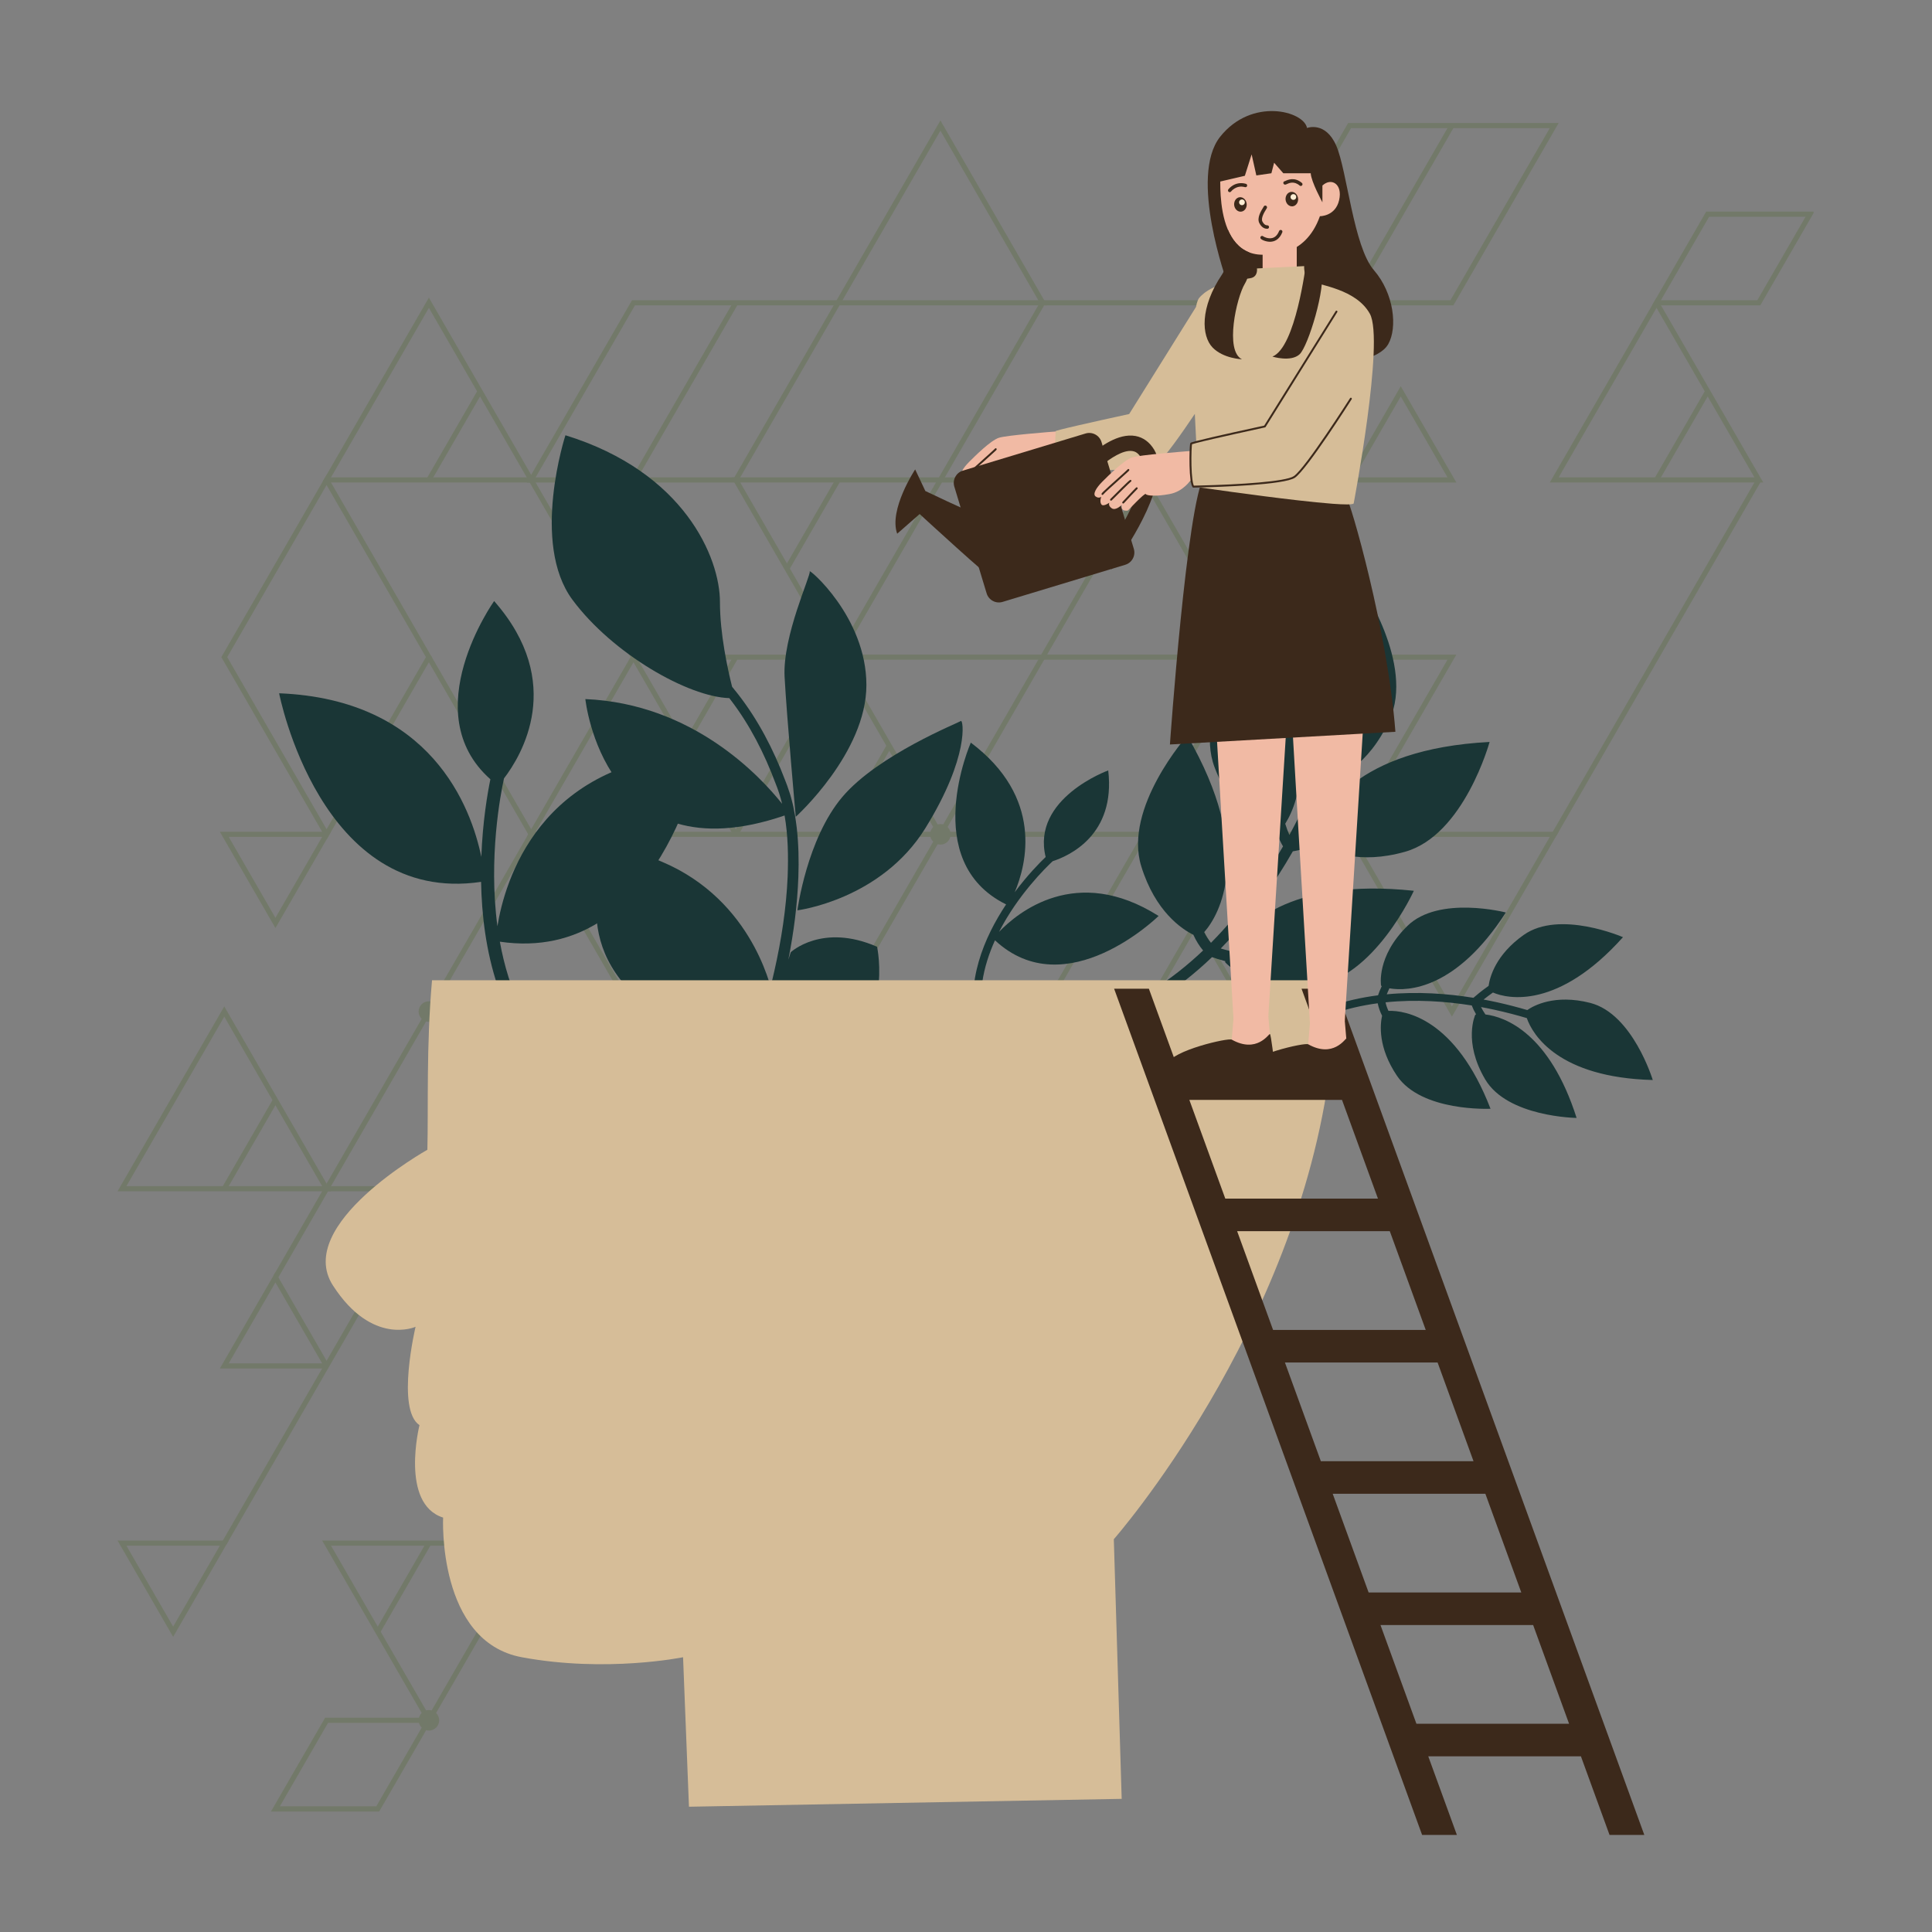 <svg xmlns="http://www.w3.org/2000/svg" xmlns:xlink="http://www.w3.org/1999/xlink" width="500" zoomAndPan="magnify" viewBox="0 0 375 375" height="500" preserveAspectRatio="xMidYMid meet" version="1.0"><rect x="0" y="0" width="375" height="375" fill="#808080" stroke="none"/><defs><filter x="0%" y="0%" width="100%" height="100%" id="ec9706687f"><feColorMatrix values="0 0 0 0 1 0 0 0 0 1 0 0 0 0 1 0 0 0 1 0" color-interpolation-filters="sRGB"/></filter><mask id="f73de312e9"><g filter="url(#ec9706687f)"><rect x="-37.5" width="450" fill="#000000" y="-37.5" height="450" fill-opacity="0.75"/></g></mask><clipPath id="667b24ae4d"><path d="M 298 18 L 330.012 18 L 330.012 37 L 298 37 Z M 298 18 " clip-rule="nonzero"/></clipPath><clipPath id="22b98fb266"><path d="M 0.801 172 L 43 172 L 43 209 L 0.801 209 Z M 0.801 172 " clip-rule="nonzero"/></clipPath><clipPath id="61e645cb39"><path d="M 30.457 310 L 62.734 310 L 62.734 328.609 L 30.457 328.609 Z M 30.457 310 " clip-rule="nonzero"/></clipPath><clipPath id="dbb8fb2498"><path d="M 139 0.379 L 182 0.379 L 182 37 L 139 37 Z M 139 0.379 " clip-rule="nonzero"/></clipPath><clipPath id="d36adffaeb"><path d="M 219 0.379 L 281 0.379 L 281 37 L 219 37 Z M 219 0.379 " clip-rule="nonzero"/></clipPath><clipPath id="b0f68b6ea2"><path d="M 0.801 276 L 23 276 L 23 295 L 0.801 295 Z M 0.801 276 " clip-rule="nonzero"/></clipPath><clipPath id="5b33b85c6c"><rect x="0" width="331" y="0" height="330"/></clipPath><clipPath id="1b26347b50"><path d="M 54.188 116 L 137 116 L 137 211 L 54.188 211 Z M 54.188 116 " clip-rule="nonzero"/></clipPath><clipPath id="94271b3e89"><path d="M 216 191 L 320 191 L 320 356.25 L 216 356.25 Z M 216 191 " clip-rule="nonzero"/></clipPath></defs><g mask="url(#f73de312e9)"><g transform="matrix(1, 0, 0, 1, 22, 23)"><g clip-path="url(#5b33b85c6c)"><path fill="#6e7761" d="M 160.535 136.949 C 161.633 136.949 162.523 137.844 162.523 138.945 C 162.523 140.047 161.633 140.938 160.531 140.938 C 159.434 140.938 158.539 140.047 158.539 138.945 C 158.539 137.844 159.434 136.949 160.535 136.949 " fill-opacity="1" fill-rule="evenodd"/><path fill="#6e7761" d="M 200.246 67.168 C 201.898 67.168 203.234 68.504 203.234 70.156 C 203.234 71.809 201.898 73.148 200.246 73.148 C 198.594 73.148 197.258 71.809 197.258 70.156 C 197.258 68.504 198.594 67.168 200.246 67.168 " fill-opacity="1" fill-rule="evenodd"/><path fill="#6e7761" d="M 220.102 171.348 C 221.203 171.348 222.098 172.238 222.098 173.34 C 222.098 174.438 221.203 175.332 220.102 175.332 C 219.004 175.332 218.109 174.438 218.109 173.34 C 218.109 172.238 219.004 171.348 220.102 171.348 " fill-opacity="1" fill-rule="evenodd"/><path fill="#6e7761" d="M 81.105 204.742 C 82.754 204.742 84.094 206.082 84.094 207.734 C 84.094 209.383 82.754 210.719 81.105 210.719 C 79.453 210.719 78.117 209.383 78.117 207.734 C 78.117 206.082 79.453 204.742 81.105 204.742 " fill-opacity="1" fill-rule="evenodd"/><path fill="#6e7761" d="M 61.246 308.918 C 62.348 308.918 63.242 309.812 63.242 310.91 C 63.242 312.012 62.348 312.906 61.246 312.906 C 60.148 312.906 59.254 312.012 59.254 310.91 C 59.254 309.812 60.148 308.918 61.246 308.918 " fill-opacity="1" fill-rule="evenodd"/><path fill="#6e7761" d="M 61.246 171.348 C 62.348 171.348 63.242 172.238 63.242 173.34 C 63.242 174.438 62.348 175.332 61.246 175.332 C 60.148 175.332 59.254 174.438 59.254 173.34 C 59.254 172.238 60.148 171.348 61.246 171.348 " fill-opacity="1" fill-rule="evenodd"/><g clip-path="url(#667b24ae4d)"><path fill="#6e7761" d="M 299.102 35.516 L 309.172 18.07 L 330.18 18.07 C 326.676 24.133 323.176 30.199 319.676 36.266 L 298.672 36.266 Z M 309.746 19.066 L 300.391 35.266 L 319.102 35.266 L 328.461 19.066 L 309.746 19.066 " fill-opacity="1" fill-rule="evenodd"/></g><path fill="#6e7761" d="M 279.246 69.91 L 299.531 34.77 C 306.441 46.73 313.344 58.695 320.25 70.652 C 306.438 70.652 292.625 70.652 278.816 70.652 Z M 299.531 36.758 L 280.531 69.664 L 318.531 69.66 L 299.531 36.758 " fill-opacity="1" fill-rule="evenodd"/><path fill="#6e7761" d="M 60.816 241.879 L 80.816 207.234 L 121.102 207.234 C 127.816 218.867 134.531 230.496 141.246 242.125 C 134.531 253.758 127.816 265.383 121.102 277.016 L 80.816 277.016 C 74.102 265.391 67.383 253.758 60.676 242.125 Z M 81.391 208.23 L 61.82 242.125 L 81.391 276.02 L 120.535 276.02 L 140.102 242.125 L 120.535 208.23 L 81.391 208.23 " fill-opacity="1" fill-rule="evenodd"/><path fill="#6e7761" d="M 80.672 207.484 L 100.965 172.348 L 121.25 207.484 L 120.387 207.98 L 100.961 174.332 L 81.535 207.98 L 80.672 207.484 " fill-opacity="1" fill-rule="evenodd"/><path fill="#6e7761" d="M 199.816 138.699 L 219.82 104.055 L 260.68 104.055 C 253.867 115.848 247.059 127.648 240.246 139.441 L 199.387 139.441 Z M 220.387 105.051 L 201.105 138.445 L 239.676 138.445 L 258.957 105.051 L 220.387 105.051 " fill-opacity="1" fill-rule="evenodd"/><path fill="#6e7761" d="M 160.105 69.91 L 180.105 35.266 L 220.965 35.266 C 214.152 47.062 207.348 58.859 200.531 70.656 L 159.672 70.656 Z M 180.672 36.266 L 161.395 69.66 L 199.961 69.66 L 219.242 36.266 L 180.672 36.266 " fill-opacity="1" fill-rule="evenodd"/><path fill="#6e7761" d="M 240.82 139.441 L 259.816 172.348 L 278.812 139.441 Z M 259.387 173.586 L 239.102 138.449 C 252.914 138.449 266.723 138.445 280.535 138.449 C 273.629 150.41 266.727 162.371 259.816 174.332 L 259.387 173.586 " fill-opacity="1" fill-rule="evenodd"/><path fill="#6e7761" d="M 60.816 173.09 L 81.105 137.953 C 88.012 149.914 94.914 161.875 101.824 173.836 C 88.008 173.836 74.199 173.836 60.387 173.836 Z M 81.102 139.938 L 62.105 172.844 L 100.102 172.84 L 81.102 139.938 " fill-opacity="1" fill-rule="evenodd"/><path fill="#6e7761" d="M 80.672 138.699 L 100.676 104.055 L 140.961 104.055 C 147.77 115.852 154.578 127.645 161.395 139.441 L 80.242 139.441 Z M 101.246 105.051 L 81.965 138.445 L 159.672 138.445 L 140.391 105.051 L 101.246 105.051 " fill-opacity="1" fill-rule="evenodd"/><path fill="#6e7761" d="M 61.676 173.586 L 41.82 207.98 L 40.961 207.484 L 60.816 173.09 L 61.676 173.586 " fill-opacity="1" fill-rule="evenodd"/><path fill="#6e7761" d="M 81.535 173.586 L 61.676 207.98 L 60.816 207.484 L 80.672 173.09 L 81.535 173.586 " fill-opacity="1" fill-rule="evenodd"/><path fill="#6e7761" d="M 141.105 104.801 L 121.25 139.191 L 120.387 138.699 L 140.246 104.301 L 141.105 104.801 " fill-opacity="1" fill-rule="evenodd"/><path fill="#6e7761" d="M 121.25 104.801 L 111.32 121.996 L 110.461 121.5 L 120.387 104.301 L 121.25 104.801 " fill-opacity="1" fill-rule="evenodd"/><path fill="#6e7761" d="M 151.035 121.996 L 141.105 139.195 L 140.246 138.695 L 150.176 121.5 L 151.035 121.996 " fill-opacity="1" fill-rule="evenodd"/><path fill="#6e7761" d="M 101.395 104.301 L 121.25 138.699 L 120.387 139.191 L 100.531 104.801 L 101.395 104.301 " fill-opacity="1" fill-rule="evenodd"/><path fill="#6e7761" d="M 121.68 70.652 L 140.676 103.559 L 159.672 70.652 Z M 140.246 104.801 L 119.961 69.66 C 133.77 69.66 147.582 69.66 161.395 69.664 C 154.484 81.621 147.582 93.582 140.676 105.543 L 140.246 104.801 " fill-opacity="1" fill-rule="evenodd"/><path fill="#6e7761" d="M 141.105 70.406 L 131.176 87.602 L 130.316 87.105 L 140.246 69.906 L 141.105 70.406 " fill-opacity="1" fill-rule="evenodd"/><path fill="#6e7761" d="M 140.246 173.09 L 160.25 138.445 L 200.531 138.445 C 207.25 150.078 213.969 161.703 220.676 173.34 C 213.969 184.973 207.25 196.602 200.531 208.23 L 160.25 208.23 C 153.531 196.602 146.812 184.973 140.102 173.34 Z M 160.816 139.441 L 141.246 173.34 L 160.816 207.234 L 199.961 207.234 L 219.531 173.34 L 199.961 139.441 L 160.816 139.441 " fill-opacity="1" fill-rule="evenodd"/><path fill="#6e7761" d="M 81.102 208.227 L 41.391 208.23 L 41.391 207.234 L 81.102 207.234 L 81.102 208.227 " fill-opacity="1" fill-rule="evenodd"/><g clip-path="url(#22b98fb266)"><path fill="#6e7761" d="M 1.246 207.484 L 21.531 172.348 C 28.438 184.309 35.344 196.27 42.25 208.227 C 28.438 208.23 14.629 208.23 0.816 208.23 Z M 21.531 174.332 L 2.535 207.234 L 40.531 207.234 L 21.531 174.332 " fill-opacity="1" fill-rule="evenodd"/></g><path fill="#6e7761" d="M 141.105 173.586 L 121.25 207.98 L 120.387 207.484 L 140.246 173.09 L 141.105 173.586 " fill-opacity="1" fill-rule="evenodd"/><path fill="#6e7761" d="M 160.961 207.98 L 141.105 242.371 L 140.246 241.879 L 160.102 207.484 L 160.961 207.98 " fill-opacity="1" fill-rule="evenodd"/><path fill="#6e7761" d="M 160.535 208.227 L 120.816 208.23 L 120.816 207.234 L 160.535 207.234 L 160.535 208.227 " fill-opacity="1" fill-rule="evenodd"/><path fill="#6e7761" d="M 141.105 207.98 L 131.176 225.176 L 130.316 224.68 L 140.246 207.484 L 141.105 207.98 " fill-opacity="1" fill-rule="evenodd"/><path fill="#6e7761" d="M 201.105 70.652 L 220.102 103.559 L 239.102 70.652 Z M 219.676 104.801 L 199.387 69.66 C 213.199 69.66 227.008 69.66 240.82 69.664 C 233.914 81.625 227.012 93.582 220.105 105.543 L 219.676 104.801 " fill-opacity="1" fill-rule="evenodd"/><path fill="#6e7761" d="M 220.102 105.047 L 140.676 105.047 L 140.676 104.055 L 220.102 104.055 L 220.102 105.047 " fill-opacity="1" fill-rule="evenodd"/><path fill="#6e7761" d="M 180.816 104.801 L 160.961 139.191 L 160.105 138.699 L 179.957 104.301 L 180.816 104.801 " fill-opacity="1" fill-rule="evenodd"/><path fill="#6e7761" d="M 240.387 104.801 L 220.535 139.191 L 219.676 138.699 L 239.527 104.301 L 240.387 104.801 " fill-opacity="1" fill-rule="evenodd"/><path fill="#6e7761" d="M 42.25 277.016 L 61.246 309.918 L 80.242 277.016 Z M 60.816 311.16 L 40.531 276.02 C 54.344 276.023 68.152 276.02 81.965 276.02 L 61.25 311.906 L 60.816 311.16 " fill-opacity="1" fill-rule="evenodd"/><path fill="#6e7761" d="M 61.676 276.766 L 51.75 293.965 L 50.891 293.469 L 60.816 276.27 L 61.676 276.766 " fill-opacity="1" fill-rule="evenodd"/><g clip-path="url(#61e645cb39)"><path fill="#6e7761" d="M 31.031 327.863 L 41.105 310.414 L 62.109 310.414 L 51.602 328.609 L 30.602 328.609 Z M 41.676 311.406 L 32.32 327.613 L 51.035 327.613 L 60.387 311.406 L 41.676 311.406 " fill-opacity="1" fill-rule="evenodd"/></g><path fill="#6e7761" d="M 160.105 241.879 L 170.176 224.434 L 191.18 224.434 L 180.672 242.625 L 159.672 242.625 Z M 170.742 225.426 L 161.395 241.625 L 180.105 241.625 L 189.457 225.426 L 170.742 225.426 " fill-opacity="1" fill-rule="evenodd"/><path fill="#6e7761" d="M 41.391 242.625 L 20.672 242.625 L 31.461 223.938 L 41.82 241.875 L 41.391 242.125 Z M 22.395 241.625 L 40.527 241.625 L 31.461 225.922 L 22.395 241.625 " fill-opacity="1" fill-rule="evenodd"/><path fill="#6e7761" d="M 21.102 104.301 L 41.391 69.164 L 61.82 104.551 L 41.391 139.938 C 34.582 128.141 27.766 116.348 20.961 104.551 Z M 41.391 71.148 L 22.105 104.551 L 41.391 137.953 L 60.672 104.551 L 41.391 71.148 " fill-opacity="1" fill-rule="evenodd"/><path fill="#6e7761" d="M 80.242 69.664 L 61.25 36.758 L 42.25 69.66 Z M 61.676 35.516 L 81.961 70.652 C 68.152 70.652 54.34 70.652 40.531 70.652 C 47.434 58.691 54.336 46.73 61.246 34.77 L 61.676 35.516 " fill-opacity="1" fill-rule="evenodd"/><path fill="#6e7761" d="M 60.816 69.906 L 70.746 52.711 L 71.605 53.207 L 61.676 70.406 L 60.816 69.906 " fill-opacity="1" fill-rule="evenodd"/><g clip-path="url(#dbb8fb2498)"><path fill="#6e7761" d="M 140.246 35.516 L 160.535 0.379 L 181.25 36.262 C 167.441 36.262 153.629 36.258 139.816 36.262 Z M 160.535 2.363 L 141.535 35.27 L 179.527 35.27 L 160.535 2.363 " fill-opacity="1" fill-rule="evenodd"/></g><g clip-path="url(#d36adffaeb)"><path fill="#6e7761" d="M 219.676 35.516 L 239.676 0.871 L 280.535 0.871 C 273.727 12.668 266.918 24.465 260.105 36.266 L 219.242 36.266 Z M 240.246 1.867 L 220.965 35.266 L 259.531 35.266 L 278.812 1.867 L 240.246 1.867 " fill-opacity="1" fill-rule="evenodd"/></g><path fill="#6e7761" d="M 22.395 139.441 L 31.461 155.148 L 40.527 139.441 Z M 31.031 156.387 L 20.672 138.445 L 42.25 138.445 L 31.461 157.133 L 31.031 156.387 " fill-opacity="1" fill-rule="evenodd"/><path fill="#6e7761" d="M 21.102 207.484 L 31.031 190.285 L 31.891 190.785 L 21.961 207.98 L 21.102 207.484 " fill-opacity="1" fill-rule="evenodd"/><path fill="#6e7761" d="M 80.672 69.91 L 100.676 35.266 L 141.535 35.266 C 134.727 47.062 127.91 58.859 121.102 70.656 L 80.242 70.656 Z M 101.25 36.262 L 81.965 69.66 L 120.535 69.66 L 139.816 36.262 L 101.25 36.262 " fill-opacity="1" fill-rule="evenodd"/><path fill="#6e7761" d="M 100.531 69.906 L 120.387 35.516 L 121.25 36.012 L 101.395 70.402 L 100.531 69.906 " fill-opacity="1" fill-rule="evenodd"/><path fill="#6e7761" d="M 80.672 139.191 L 60.816 104.801 L 61.676 104.301 L 81.531 138.695 L 80.672 139.191 " fill-opacity="1" fill-rule="evenodd"/><path fill="#6e7761" d="M 179.957 104.301 L 199.816 69.906 L 200.676 70.406 L 180.816 104.801 L 179.957 104.301 " fill-opacity="1" fill-rule="evenodd"/><path fill="#6e7761" d="M 100.531 104.801 L 80.672 70.406 L 81.535 69.906 L 101.395 104.301 L 100.531 104.801 " fill-opacity="1" fill-rule="evenodd"/><path fill="#6e7761" d="M 160.102 207.484 L 199.816 138.695 L 200.676 139.195 L 160.961 207.98 L 160.102 207.484 " fill-opacity="1" fill-rule="evenodd"/><path fill="#6e7761" d="M 80.672 276.27 L 120.387 207.484 L 121.246 207.98 L 81.531 276.766 L 80.672 276.27 " fill-opacity="1" fill-rule="evenodd"/><path fill="#6e7761" d="M 209.746 87.105 L 219.676 69.906 L 220.535 70.406 L 210.605 87.602 L 209.746 87.105 " fill-opacity="1" fill-rule="evenodd"/><path fill="#6e7761" d="M 239.527 35.516 L 259.387 1.121 L 260.246 1.617 L 240.391 36.012 L 239.527 35.516 " fill-opacity="1" fill-rule="evenodd"/><path fill="#6e7761" d="M 239.527 69.91 L 249.887 51.969 L 260.68 70.656 L 239.098 70.656 Z M 249.887 53.953 L 240.82 69.66 L 258.957 69.66 L 249.887 53.953 " fill-opacity="1" fill-rule="evenodd"/><path fill="#6e7761" d="M 299.102 69.906 L 309.031 52.711 L 309.891 53.207 L 299.961 70.406 L 299.102 69.906 " fill-opacity="1" fill-rule="evenodd"/><path fill="#6e7761" d="M 319.82 70.402 L 280.105 139.191 L 279.246 138.699 L 318.957 69.91 L 319.82 70.402 " fill-opacity="1" fill-rule="evenodd"/><path fill="#6e7761" d="M 41.82 207.98 L 31.891 225.18 L 31.031 224.684 L 40.961 207.484 L 41.82 207.98 " fill-opacity="1" fill-rule="evenodd"/><path fill="#6e7761" d="M 210.605 156.391 L 180.816 207.98 L 179.957 207.484 L 209.746 155.891 L 210.605 156.391 " fill-opacity="1" fill-rule="evenodd"/><g clip-path="url(#b0f68b6ea2)"><path fill="#6e7761" d="M 2.539 277.02 L 11.605 292.727 L 20.672 277.02 Z M 11.176 293.965 L 0.816 276.02 L 22.395 276.02 L 11.605 294.711 L 11.176 293.965 " fill-opacity="1" fill-rule="evenodd"/></g><path fill="#6e7761" d="M 61.68 207.98 L 21.961 276.77 L 21.102 276.27 L 60.816 207.484 L 61.68 207.98 " fill-opacity="1" fill-rule="evenodd"/></g></g></g><path fill="#1a3636" d="M 289.777 192.648 C 289.066 193.148 288.453 193.621 287.965 194.012 C 288.91 194.188 289.82 194.375 290.688 194.566 C 292.734 195.02 294.668 195.531 296.445 196.051 C 297.605 195.242 301.742 192.895 308.664 194.664 C 316.918 196.781 320.801 209.629 320.801 209.629 C 302.516 209.148 297.477 200.875 296.355 197.613 C 294.461 197.051 292.355 196.492 290.102 196 C 289.262 195.816 288.379 195.637 287.465 195.469 C 287.684 195.902 287.961 196.383 288.316 196.906 C 292.168 197.355 300.781 200.551 306.016 216.988 C 306.016 216.988 292.594 216.836 288.266 209.492 C 283.938 202.152 286.348 196.977 286.348 196.977 C 286.336 196.953 286.395 196.926 286.516 196.902 C 286.164 196.301 285.879 195.719 285.668 195.16 C 280.715 194.371 274.898 193.934 268.934 194.551 C 269.047 195.102 269.242 195.656 269.5 196.215 C 272.676 196.066 282.527 197.637 289.309 215.207 C 289.309 215.207 275.902 215.859 271.141 208.793 C 267.434 203.289 267.883 198.852 268.262 197.156 C 267.855 196.348 267.57 195.539 267.414 194.734 C 264.426 195.133 261.414 195.805 258.473 196.848 C 258.074 196.988 257.637 196.777 257.496 196.383 C 257.441 196.223 257.441 196.055 257.488 195.902 C 257.559 195.68 257.727 195.492 257.961 195.41 C 261.098 194.301 264.301 193.594 267.477 193.188 C 267.609 192.789 267.844 192.16 268.195 191.402 C 268.098 191.352 268.051 191.309 268.066 191.293 C 268.066 191.293 267.094 185.668 273.188 179.711 C 279.285 173.754 292.281 177.113 292.281 177.113 C 282.711 191.961 273.348 192.477 269.684 191.832 C 269.477 192.266 269.305 192.664 269.172 192.996 C 275.176 192.422 281.004 192.867 285.992 193.672 C 286.469 193.25 287.523 192.359 288.938 191.359 C 289.172 189.66 290.305 185.32 295.758 181.465 C 302.715 176.543 315.02 181.906 315.02 181.906 C 302.469 195.914 292.707 193.914 289.777 192.648 Z M 289.777 192.648 " fill-opacity="1" fill-rule="nonzero"/><path fill="#1a3636" d="M 255.363 162.023 C 254.195 162.355 253.145 162.613 252.293 162.797 C 252.93 161.617 253.523 160.465 254.074 159.359 C 255.375 156.738 256.512 154.191 257.5 151.805 C 259.395 151.25 265.57 148.812 269.703 139.746 C 274.633 128.93 264.078 113.465 264.078 113.465 C 248.59 133.746 253.164 146.461 255.727 150.535 C 254.68 153.086 253.445 155.859 252.008 158.738 C 251.473 159.812 250.891 160.926 250.273 162.066 C 249.992 161.449 249.719 160.727 249.461 159.887 C 252.344 155.305 256.414 143.156 243.145 123.082 C 243.145 123.082 231.559 137.793 235.746 148.922 C 239.93 160.047 247.66 161.961 247.66 161.961 C 247.672 161.996 247.758 161.953 247.891 161.844 C 248.234 162.75 248.613 163.57 249.035 164.285 C 245.559 170.359 240.941 177.059 235.047 183 C 234.551 182.391 234.117 181.691 233.734 180.926 C 236.68 177.609 243.598 165.531 230.449 142.785 C 230.449 142.785 218.004 156.777 221.516 168.137 C 224.246 176.977 229.457 180.371 231.633 181.445 C 232.156 182.598 232.785 183.613 233.52 184.488 C 230.469 187.387 227.105 190.066 223.398 192.352 C 222.898 192.66 222.742 193.316 223.051 193.816 C 223.176 194.02 223.355 194.164 223.562 194.246 C 223.863 194.363 224.215 194.344 224.512 194.16 C 228.461 191.727 232.031 188.867 235.254 185.777 C 235.805 185.977 236.691 186.27 237.824 186.559 C 237.793 186.711 237.797 186.793 237.828 186.793 C 237.828 186.793 243.086 192.773 254.891 191.367 C 266.695 189.961 274.426 172.902 274.426 172.902 C 249.922 170.301 241.164 180.02 238.66 184.566 C 238.004 184.406 237.422 184.246 236.949 184.098 C 242.824 178.086 247.441 171.363 250.938 165.242 C 251.812 165.09 253.703 164.727 256.027 164.066 C 258.078 165.297 263.781 167.863 272.742 165.32 C 284.18 162.074 289.129 144.012 289.129 144.012 C 262.93 145.383 256.555 157.734 255.363 162.023 Z M 255.363 162.023 " fill-opacity="1" fill-rule="nonzero"/><g clip-path="url(#1b26347b50)"><path fill="#1a3636" d="M 93.426 166.32 C 93.676 159.426 94.645 153.867 95.184 151.254 C 80.527 138.27 95.91 116.664 95.91 116.664 C 109.859 132.512 101.18 146.715 97.824 151.086 C 97.168 154.09 94.773 166.461 96.551 179.789 C 97.895 171.406 104.496 147.434 136.141 146.168 C 136.141 146.168 128.215 187.34 97.02 182.781 C 98.672 191.906 102.457 201.18 110.227 207.961 C 110.758 208.426 110.812 209.23 110.348 209.762 C 110.094 210.055 109.742 210.199 109.383 210.199 C 109.086 210.199 108.789 210.098 108.547 209.887 C 96.711 199.555 93.602 183.922 93.379 171.168 C 62.117 175.809 54.18 134.566 54.18 134.566 C 83.723 135.746 91.438 156.719 93.426 166.32 Z M 93.426 166.32 " fill-opacity="1" fill-rule="nonzero"/></g><path fill="#1a3636" d="M 154.777 176.695 C 154.777 176.695 156.59 162.836 163.508 154.672 C 170.43 146.508 186.059 140.285 186.508 139.945 C 186.957 139.605 188.242 146.785 179.625 160.727 C 171.008 174.668 154.777 176.695 154.777 176.695 Z M 154.777 176.695 " fill-opacity="1" fill-rule="nonzero"/><path fill="#1a3636" d="M 118.676 164.5 C 141.762 168.195 148.145 186.547 149.57 191.492 C 149.828 190.5 150.062 189.512 150.289 188.52 C 151.66 182.473 152.617 176.316 152.883 170.137 C 153.031 166.172 152.961 162.152 152.289 158.285 C 152.285 158.285 152.285 158.285 152.285 158.285 C 117.199 170.328 113.617 135.691 113.617 135.691 C 134.508 136.574 147.645 150.77 151.809 156.02 C 151.809 156.016 151.809 156.012 151.805 156.008 C 151.477 154.66 151.059 153.34 150.535 152.055 C 148.367 146.254 145.555 140.715 141.797 135.82 C 141.715 135.719 141.637 135.613 141.559 135.512 C 141.555 135.508 141.551 135.504 141.551 135.504 C 133.598 135.27 118.922 126.926 111.125 116.43 C 102.945 105.418 109.75 84.484 109.75 84.484 C 132.832 91.602 139.754 108.281 139.742 116.875 C 139.738 123.016 141.238 129.879 142.098 133.297 C 142.488 133.766 142.863 134.234 143.238 134.715 C 147.16 139.734 150.113 145.457 152.359 151.355 C 152.652 152.09 152.934 152.828 153.176 153.617 C 153.457 154.383 153.637 155.168 153.84 155.949 C 154.039 156.73 154.152 157.527 154.316 158.312 C 154.438 159.105 154.555 159.895 154.652 160.691 C 155.008 163.871 155.074 167.055 154.961 170.219 C 154.766 175.633 154.062 180.984 153.016 186.277 L 153.488 184.824 C 153.488 184.824 159.578 179.105 170.238 183.766 C 170.238 183.766 173.836 200.078 160.086 206.539 C 149.25 211.645 146.316 210.777 145.562 210.184 C 145.355 210.023 145.309 209.883 145.309 209.883 C 145.309 209.883 144.75 209.613 143.621 208.938 C 140.758 207.219 134.238 202.895 123.855 193.754 C 109.375 181.012 118.676 164.5 118.676 164.5 Z M 118.676 164.5 " fill-opacity="1" fill-rule="nonzero"/><path fill="#1a3636" d="M 154.457 158.539 C 154.457 158.539 152.715 139.254 152.289 131.379 C 151.863 123.508 157.453 111.586 157.164 110.91 C 156.875 110.234 168.137 119.711 168.168 132.918 C 168.203 146.125 154.457 158.539 154.457 158.539 Z M 154.457 158.539 " fill-opacity="1" fill-rule="nonzero"/><path fill="#1a3636" d="M 196.961 173.172 C 199.434 169.855 201.805 167.445 202.961 166.344 C 200.16 154.949 215.105 149.539 215.105 149.539 C 216.582 162.102 207.465 166.148 204.32 167.16 C 202.973 168.418 197.578 173.699 193.914 180.875 C 197.434 177.199 208.855 167.633 224.883 177.789 C 224.883 177.789 206.949 195.387 193.125 182.512 C 190.832 187.57 189.535 193.434 191.055 199.422 C 191.16 199.832 190.91 200.25 190.504 200.352 C 190.277 200.41 190.055 200.359 189.879 200.238 C 189.73 200.137 189.621 199.984 189.57 199.797 C 187.258 190.676 191.051 181.906 195.285 175.543 C 178.297 167.18 188.434 144.145 188.434 144.145 C 202.594 154.793 199.254 167.758 196.961 173.172 Z M 196.961 173.172 " fill-opacity="1" fill-rule="nonzero"/><path fill="#d6bd98" d="M 258.184 207.172 C 251.695 258.371 216.191 298.762 216.191 298.762 L 217.719 349.156 L 133.727 350.684 L 132.582 321.668 C 132.582 321.668 117.691 324.723 101.277 321.668 C 84.859 318.613 86.008 294.562 86.008 294.562 C 77.605 291.891 81.422 276.621 81.422 276.621 C 76.844 273.566 80.66 257.531 80.66 257.531 C 80.66 257.531 72.262 261.348 64.625 249.512 C 56.992 237.68 82.953 223.172 82.953 223.172 C 83.16 214.91 82.723 203.109 83.855 190.273 L 257.684 190.273 C 258.742 200.301 258.184 207.172 258.184 207.172 Z M 258.184 207.172 " fill-opacity="1" fill-rule="nonzero"/><g clip-path="url(#94271b3e89)"><path fill="#3c291b" d="M 252.629 191.91 L 258.184 207.172 L 228.555 207.172 L 222.996 191.91 L 216.25 191.91 L 276.031 356.16 L 282.781 356.16 L 277.223 340.898 L 306.855 340.898 L 312.41 356.16 L 319.16 356.16 L 259.379 191.91 Z M 260.484 213.492 L 267.461 232.652 L 237.828 232.652 L 230.852 213.492 Z M 256.375 283.617 L 249.402 264.457 L 279.035 264.457 L 286.008 283.617 Z M 288.309 289.938 L 295.281 309.098 L 265.648 309.098 L 258.676 289.938 Z M 247.102 258.137 L 240.129 238.973 L 269.758 238.973 L 276.734 258.137 Z M 274.926 334.578 L 267.949 315.418 L 297.582 315.418 L 304.555 334.578 Z M 274.926 334.578 " fill-opacity="1" fill-rule="nonzero"/></g><path fill="#f1baa4" d="M 239.086 201.793 C 239.086 201.793 239.73 192.938 240.066 193.156 C 240.402 193.375 245.586 193.363 245.75 193.5 C 245.914 193.641 246.48 200.699 246.48 200.699 C 246.48 200.699 244.168 205.855 244 205.715 C 243.836 205.574 239.363 204.102 239.363 204.102 Z M 239.086 201.793 " fill-opacity="1" fill-rule="nonzero"/><path fill="#f1baa4" d="M 250.316 131.039 L 246.184 197.227 C 246.184 197.227 243.219 199.609 239.418 197.75 C 239.418 197.75 234.727 119.613 234.918 120.422 C 235.109 121.23 248.438 117.77 248.621 119.18 C 248.805 120.594 251.082 124.273 250.316 131.039 Z M 250.316 131.039 " fill-opacity="1" fill-rule="nonzero"/><path fill="#3c291b" d="M 239.086 201.793 C 238.387 201.402 227.559 203.887 226.566 206.48 C 225.574 209.074 227.074 210.867 227.074 210.867 C 227.074 210.867 243.422 208.551 247.324 206.211 C 247.324 206.211 246.707 200.727 246.48 200.699 C 246.25 200.676 243.957 204.512 239.086 201.793 Z M 239.086 201.793 " fill-opacity="1" fill-rule="nonzero"/><path fill="#f1baa4" d="M 186.781 92.555 C 187.406 93.023 187.879 92.605 187.879 92.605 C 187.879 92.605 187.512 93.496 187.879 94.07 C 188.246 94.645 189.445 93.758 189.445 93.758 C 189.445 93.758 189.137 94.332 189.918 94.855 C 190.703 95.379 191.855 94.176 191.855 94.176 C 191.594 95.641 193.059 95.273 193.059 95.273 C 193.059 95.273 196.352 91.77 196.508 92.082 C 196.668 92.395 198.391 92.605 201.164 92.082 C 203.832 91.578 205.145 89.43 205.379 89.27 C 205.172 87.703 205.156 85.27 205.211 83.727 C 203.832 83.832 195.379 84.488 193.895 84.969 C 192.273 85.492 189.238 88.527 188.09 89.676 C 186.938 90.828 186.152 92.082 186.781 92.555 Z M 186.781 92.555 " fill-opacity="1" fill-rule="nonzero"/><path fill="#3c291b" d="M 188.242 92.043 C 188.16 92.043 188.082 91.984 188.062 91.898 C 188.02 91.734 188.012 91.703 191.32 88.73 C 192.16 87.977 193.031 87.195 193.113 87.094 C 193.16 87.004 193.262 86.977 193.355 87.023 C 193.449 87.07 193.477 87.195 193.434 87.285 C 193.395 87.363 193.242 87.508 191.57 89.012 C 190.387 90.074 188.605 91.672 188.418 91.922 C 188.398 91.977 188.352 92.02 188.289 92.035 C 188.273 92.039 188.258 92.043 188.242 92.043 Z M 188.242 92.043 " fill-opacity="1" fill-rule="nonzero"/><path fill="#3c291b" d="M 188.297 99.262 C 188.059 99.336 179.609 95.305 179.609 95.305 L 177.633 91.113 C 177.633 91.113 172.461 98.945 174.145 103.594 L 178.504 99.773 C 178.504 99.773 192.652 112.801 192.934 112.457 C 193.219 112.109 188.297 99.262 188.297 99.262 Z M 188.297 99.262 " fill-opacity="1" fill-rule="nonzero"/><path fill="#f1baa4" d="M 253.926 202.699 C 253.926 202.699 254.57 193.844 254.906 194.062 C 255.242 194.281 260.426 194.27 260.59 194.406 C 260.754 194.547 261.316 201.605 261.316 201.605 C 261.316 201.605 259.004 206.762 258.84 206.621 C 258.676 206.48 254.203 205.008 254.203 205.008 Z M 253.926 202.699 " fill-opacity="1" fill-rule="nonzero"/><path fill="#f1baa4" d="M 265.152 131.945 L 261.023 198.133 C 261.023 198.133 258.059 200.516 254.258 198.656 C 254.258 198.656 249.566 120.52 249.758 121.328 C 249.949 122.137 263.273 118.676 263.457 120.086 C 263.641 121.5 265.922 125.18 265.152 131.945 Z M 265.152 131.945 " fill-opacity="1" fill-rule="nonzero"/><path fill="#3c291b" d="M 253.926 202.699 C 253.223 202.309 242.395 204.793 241.406 207.387 C 240.414 209.98 241.91 211.773 241.91 211.773 C 241.91 211.773 258.262 209.457 262.16 207.117 C 262.16 207.117 261.547 201.633 261.316 201.605 C 261.09 201.582 258.797 205.418 253.926 202.699 Z M 253.926 202.699 " fill-opacity="1" fill-rule="nonzero"/><path fill="#3c291b" d="M 233.785 92.309 C 234.332 91.461 260.477 95.512 261.277 96.371 C 262.078 97.23 269.336 122.305 270.848 142.039 L 227.082 144.504 C 227.082 144.504 230.363 97.613 233.785 92.309 Z M 233.785 92.309 " fill-opacity="1" fill-rule="nonzero"/><path fill="#3c291b" d="M 238.191 54.805 C 238.191 54.805 230.699 34.262 236.832 26.543 C 242.965 18.824 253.098 21.562 253.691 24.84 C 253.691 24.84 257.266 23.449 259.371 28.289 C 261.473 33.125 262.707 47.855 266.664 52.426 C 270.625 57 271.254 63.625 269.465 66.781 C 267.68 69.934 261.16 70.355 261.16 70.355 Z M 238.191 54.805 " fill-opacity="1" fill-rule="nonzero"/><path fill="#f1baa4" d="M 245.074 46.129 L 251.699 46.129 L 251.699 58.723 L 245.074 58.723 Z M 245.074 46.129 " fill-opacity="1" fill-rule="nonzero"/><path fill="#f1baa4" d="M 236.832 34.48 C 236.93 34.719 236.516 40.25 238.305 44.52 C 239.129 46.488 240.422 48.188 242.449 48.977 C 243.48 49.379 244.699 49.543 246.148 49.387 C 246.148 49.387 253.277 50.176 256.195 41.965 C 256.195 41.965 259.191 42.016 259.922 38.855 C 260.648 35.695 258.383 34.398 256.68 36.02 C 256.68 36.02 255.59 26.379 246.941 26.543 C 238.293 26.703 236.832 34.48 236.832 34.48 Z M 236.832 34.48 " fill-opacity="1" fill-rule="nonzero"/><path fill="#3c291b" d="M 252.48 36.098 C 252.402 36.098 252.324 36.07 252.262 36.016 C 251.172 35.078 250.184 35.539 249.766 35.734 C 249.59 35.816 249.391 35.91 249.207 35.754 C 249.066 35.633 249.051 35.418 249.172 35.277 C 249.23 35.207 249.316 35.168 249.398 35.164 C 249.422 35.152 249.449 35.141 249.48 35.125 C 249.926 34.918 251.281 34.285 252.699 35.508 C 252.84 35.629 252.855 35.84 252.734 35.98 C 252.668 36.059 252.574 36.098 252.48 36.098 Z M 249.645 35.242 Z M 249.645 35.242 Z M 249.645 35.242 Z M 249.645 35.242 Z M 249.645 35.242 Z M 249.645 35.242 Z M 249.641 35.238 C 249.641 35.238 249.645 35.238 249.645 35.242 C 249.645 35.238 249.641 35.238 249.641 35.238 Z M 249.641 35.238 Z M 249.641 35.238 Z M 249.641 35.238 Z M 249.641 35.238 Z M 249.641 35.238 Z M 249.641 35.238 Z M 249.641 35.238 " fill-opacity="1" fill-rule="nonzero"/><path fill="#3c291b" d="M 238.688 37.301 C 238.617 37.301 238.547 37.277 238.488 37.234 C 238.336 37.125 238.305 36.914 238.414 36.766 C 238.465 36.695 239.676 35.086 241.828 35.676 C 242.008 35.727 242.113 35.91 242.062 36.09 C 242.016 36.27 241.832 36.375 241.648 36.324 C 239.941 35.855 238.969 37.148 238.957 37.16 C 238.891 37.25 238.789 37.301 238.688 37.301 Z M 238.688 37.301 " fill-opacity="1" fill-rule="nonzero"/><path fill="#3c291b" d="M 245.934 44.406 C 245.66 44.406 244.934 44.305 244.426 43.285 C 243.926 42.285 244.797 40.895 245.168 40.301 C 245.215 40.23 245.25 40.172 245.27 40.137 C 245.309 40.012 245.418 39.918 245.559 39.902 C 245.742 39.887 245.906 40.016 245.926 40.203 C 245.941 40.34 245.891 40.418 245.738 40.656 C 245.453 41.113 244.699 42.32 245.027 42.984 C 245.422 43.777 245.926 43.734 245.945 43.734 C 246.129 43.715 246.297 43.844 246.316 44.027 C 246.34 44.207 246.219 44.371 246.039 44.398 C 246.031 44.402 245.992 44.406 245.934 44.406 Z M 245.258 40.27 C 245.258 40.27 245.258 40.27 245.258 40.273 C 245.258 40.27 245.258 40.27 245.258 40.27 Z M 245.258 40.27 Z M 245.258 40.27 " fill-opacity="1" fill-rule="nonzero"/><path fill="#3c291b" d="M 246.504 46.926 C 245.676 46.926 244.777 46.52 244.664 46.266 C 244.586 46.094 244.66 45.895 244.832 45.82 C 244.965 45.758 245.113 45.793 245.211 45.891 C 245.352 45.988 246.176 46.41 246.977 46.191 C 247.543 46.035 247.977 45.582 248.27 44.84 C 248.34 44.668 248.535 44.582 248.707 44.652 C 248.879 44.719 248.965 44.914 248.895 45.086 C 248.309 46.574 247.301 46.906 246.562 46.926 C 246.543 46.926 246.523 46.926 246.504 46.926 Z M 245.273 45.988 C 245.273 45.988 245.277 45.988 245.277 45.988 C 245.277 45.988 245.273 45.988 245.273 45.988 Z M 245.273 45.988 Z M 245.273 45.988 " fill-opacity="1" fill-rule="nonzero"/><path fill="#3c291b" d="M 251.957 38.52 C 251.977 38.707 251.965 38.887 251.918 39.066 C 251.875 39.242 251.805 39.406 251.703 39.547 C 251.602 39.691 251.484 39.805 251.34 39.891 C 251.199 39.977 251.051 40.031 250.891 40.047 C 250.727 40.062 250.57 40.043 250.414 39.988 C 250.258 39.934 250.117 39.844 249.988 39.727 C 249.863 39.605 249.758 39.465 249.68 39.297 C 249.602 39.133 249.551 38.957 249.531 38.773 C 249.512 38.586 249.523 38.406 249.57 38.227 C 249.613 38.047 249.684 37.887 249.785 37.746 C 249.883 37.602 250.004 37.488 250.145 37.402 C 250.289 37.312 250.438 37.262 250.598 37.246 C 250.758 37.23 250.918 37.25 251.074 37.305 C 251.23 37.359 251.371 37.449 251.5 37.566 C 251.625 37.688 251.73 37.828 251.809 37.996 C 251.887 38.16 251.938 38.336 251.957 38.52 Z M 251.957 38.52 " fill-opacity="1" fill-rule="nonzero"/><path fill="#feeed4" d="M 251.602 38.234 C 251.602 38.391 251.547 38.523 251.441 38.633 C 251.332 38.742 251.199 38.797 251.043 38.797 C 250.891 38.797 250.758 38.742 250.648 38.633 C 250.539 38.523 250.484 38.391 250.484 38.234 C 250.484 38.082 250.539 37.949 250.648 37.84 C 250.758 37.73 250.891 37.676 251.043 37.676 C 251.199 37.676 251.332 37.73 251.441 37.84 C 251.547 37.949 251.602 38.082 251.602 38.234 Z M 251.602 38.234 " fill-opacity="1" fill-rule="nonzero"/><path fill="#3c291b" d="M 241.977 39.555 C 241.996 39.742 241.984 39.922 241.938 40.102 C 241.895 40.277 241.824 40.438 241.723 40.582 C 241.625 40.727 241.504 40.84 241.363 40.926 C 241.219 41.012 241.07 41.062 240.91 41.082 C 240.746 41.098 240.59 41.078 240.434 41.023 C 240.277 40.965 240.137 40.879 240.008 40.758 C 239.883 40.641 239.777 40.496 239.699 40.332 C 239.621 40.168 239.57 39.992 239.551 39.805 C 239.531 39.621 239.543 39.438 239.59 39.262 C 239.633 39.082 239.703 38.922 239.805 38.777 C 239.902 38.637 240.023 38.52 240.164 38.434 C 240.309 38.348 240.457 38.297 240.617 38.281 C 240.777 38.262 240.938 38.281 241.094 38.34 C 241.25 38.395 241.391 38.48 241.52 38.602 C 241.645 38.723 241.75 38.863 241.828 39.027 C 241.906 39.195 241.957 39.367 241.977 39.555 Z M 241.977 39.555 " fill-opacity="1" fill-rule="nonzero"/><path fill="#feeed4" d="M 241.621 39.27 C 241.621 39.426 241.57 39.555 241.461 39.664 C 241.352 39.773 241.219 39.828 241.062 39.828 C 240.91 39.828 240.777 39.773 240.668 39.664 C 240.559 39.555 240.504 39.426 240.504 39.27 C 240.504 39.117 240.559 38.984 240.668 38.875 C 240.777 38.766 240.91 38.711 241.062 38.711 C 241.219 38.711 241.352 38.766 241.461 38.875 C 241.57 38.984 241.621 39.117 241.621 39.27 Z M 241.621 39.27 " fill-opacity="1" fill-rule="nonzero"/><path fill="#feeed4" d="M 258.09 101.098 C 258.102 101.109 258.117 101.113 258.137 101.113 C 258.152 101.113 258.137 101.109 258.09 101.098 Z M 258.09 101.098 " fill-opacity="1" fill-rule="nonzero"/><path fill="#d6bd98" d="M 265.891 60.906 C 264.562 58.508 262.117 57.117 259.773 56.234 C 257.031 55.188 254.426 54.832 253.941 54.352 C 253.043 53.449 253.137 51.652 253.137 51.652 L 243.973 52.105 C 243.973 52.105 244.242 53.723 242.715 53.992 C 241.188 54.262 235.258 54.801 232.742 57.852 C 232.648 57.969 232.559 58.133 232.477 58.34 C 232.348 58.656 232.234 59.078 232.141 59.582 L 219.215 80.297 C 219.188 80.336 219.148 80.367 219.098 80.379 C 218.996 80.402 208.977 82.574 205.797 83.398 C 205.23 83.547 205.008 83.613 204.926 83.648 C 204.906 83.766 204.867 84.184 204.836 84.965 C 204.777 86.637 204.805 88.988 205.004 90.473 C 205.098 91.168 205.203 91.516 205.289 91.684 C 205.453 91.68 205.801 91.672 206.293 91.66 C 214.176 91.477 223.156 90.902 224.699 89.832 C 225.988 88.941 229.285 84.25 231.922 80.328 C 231.926 80.543 231.938 80.758 231.945 80.969 C 232.02 82.676 232.105 84.324 232.191 85.844 C 231.605 85.996 231.242 86.105 231.215 86.148 C 231.168 86.219 231.117 86.781 231.09 87.586 C 231.035 89.129 231.051 91.559 231.258 93.125 C 231.344 93.773 231.465 94.27 231.629 94.5 C 231.629 94.5 232.035 94.492 232.738 94.473 C 232.742 94.547 232.742 94.59 232.742 94.59 C 232.742 94.59 232.746 94.59 232.75 94.594 C 233.078 94.637 243.391 96.145 251.84 97.105 C 254.391 97.398 256.773 97.641 258.656 97.781 C 260.938 97.949 262.492 97.969 262.746 97.73 C 262.746 97.73 268.762 66.117 265.891 60.906 Z M 265.891 60.906 " fill-opacity="1" fill-rule="nonzero"/><path fill="#3c291b" d="M 256.68 36.02 L 256.68 39.27 C 256.68 39.27 254.48 35.246 254.41 33.629 L 249.09 33.629 L 247.305 31.586 L 246.777 33.629 L 243.855 34.051 L 242.941 29.969 L 241.625 34.121 L 236.832 35.238 C 236.832 35.238 235.086 35.176 236.832 30.531 C 238.578 25.891 243.891 24.34 248.445 24.973 C 253 25.609 256.699 30.34 256.68 32.055 C 256.66 33.77 256.68 36.02 256.68 36.02 Z M 256.68 36.02 " fill-opacity="1" fill-rule="nonzero"/><path fill="#3c291b" d="M 235.359 67.449 C 237.449 69.613 241.066 69.734 241.066 69.734 C 237.688 68.117 240 57.762 241.621 55.07 C 242.695 53.293 242.672 50.691 242.449 48.977 C 240.422 48.188 239.129 46.488 238.305 44.52 C 238.543 47.777 238.227 51.746 237.23 53.219 C 232.84 59.73 233.219 65.227 235.359 67.449 Z M 235.359 67.449 " fill-opacity="1" fill-rule="nonzero"/><path fill="#3c291b" d="M 253.562 50.84 C 253.445 51.414 251.504 67.422 246.973 69.215 C 246.973 69.215 250.559 70.332 252.25 68.766 C 253.938 67.199 257.43 55.652 256.457 52.43 C 255.484 49.207 253.562 50.84 253.562 50.84 Z M 253.562 50.84 " fill-opacity="1" fill-rule="nonzero"/><path fill="#3c291b" d="M 215.738 110.512 L 210.703 88.473 L 211.809 88.137 C 211.859 88.098 211.918 88.051 211.984 87.996 C 213.352 86.906 216.992 84.008 220.398 84.625 C 221.895 84.898 223.148 85.82 224.031 87.297 C 227.562 93.203 218.688 106.273 217.664 107.742 Z M 214.133 90.098 L 217.105 103.109 C 220.113 98.098 223.059 91.48 221.473 88.824 C 220.887 87.848 220.273 87.633 219.863 87.559 C 217.969 87.215 215.316 89.168 214.133 90.098 Z M 214.133 90.098 " fill-opacity="1" fill-rule="nonzero"/><path fill="#3c291b" d="M 218.414 109.621 L 194.602 116.828 C 193.289 117.227 191.902 116.48 191.504 115.168 L 185.23 94.445 C 184.836 93.133 185.578 91.746 186.891 91.348 L 210.703 84.141 C 212.02 83.746 213.402 84.488 213.801 85.801 L 220.074 106.523 C 220.469 107.836 219.727 109.223 218.414 109.621 Z M 218.414 109.621 " fill-opacity="1" fill-rule="nonzero"/><path fill="#f1baa4" d="M 212.66 96.363 C 213.289 96.832 213.758 96.414 213.758 96.414 C 213.758 96.414 213.391 97.305 213.758 97.879 C 214.125 98.453 215.324 97.566 215.324 97.566 C 215.324 97.566 215.016 98.141 215.797 98.664 C 216.582 99.188 217.734 97.984 217.734 97.984 C 217.473 99.449 218.938 99.082 218.938 99.082 C 218.938 99.082 222.23 95.578 222.387 95.891 C 222.547 96.203 224.27 96.414 227.043 95.891 C 229.711 95.387 231.023 93.238 231.258 93.078 C 231.051 91.512 231.035 89.078 231.09 87.535 C 229.711 87.641 221.262 88.297 219.773 88.777 C 218.152 89.301 215.117 92.336 213.969 93.484 C 212.816 94.637 212.031 95.891 212.66 96.363 Z M 212.66 96.363 " fill-opacity="1" fill-rule="nonzero"/><path fill="#3c291b" d="M 213.988 96.07 C 213.906 96.07 213.828 96.016 213.809 95.93 C 213.766 95.762 213.758 95.73 217.066 92.762 C 217.906 92.004 218.777 91.223 218.859 91.125 C 218.902 91.031 219.008 91.008 219.102 91.051 C 219.195 91.098 219.223 91.223 219.176 91.316 C 219.141 91.391 218.988 91.539 217.316 93.039 C 216.133 94.102 214.352 95.703 214.164 95.949 C 214.145 96.004 214.098 96.051 214.035 96.066 C 214.02 96.07 214.004 96.07 213.988 96.07 Z M 213.988 96.07 " fill-opacity="1" fill-rule="nonzero"/><path fill="#3c291b" d="M 215.652 97.18 C 215.602 97.18 215.555 97.16 215.52 97.125 C 215.445 97.051 215.445 96.934 215.52 96.859 C 219.301 93.074 219.332 93.094 219.488 93.156 C 219.582 93.195 219.629 93.305 219.59 93.402 C 219.57 93.449 219.535 93.484 219.492 93.5 C 219.238 93.691 217.098 95.812 215.781 97.125 C 215.746 97.16 215.699 97.18 215.652 97.18 Z M 215.652 97.18 " fill-opacity="1" fill-rule="nonzero"/><path fill="#3c291b" d="M 218.012 97.73 C 217.969 97.73 217.922 97.715 217.887 97.684 C 217.809 97.613 217.805 97.492 217.875 97.418 C 217.973 97.316 220.211 94.898 220.512 94.637 C 220.59 94.566 220.707 94.574 220.777 94.652 C 220.844 94.73 220.836 94.848 220.758 94.918 C 220.531 95.117 218.953 96.805 218.152 97.672 C 218.113 97.711 218.062 97.73 218.012 97.73 Z M 218.012 97.73 " fill-opacity="1" fill-rule="nonzero"/><path fill="#3c291b" d="M 231.625 94.641 C 231.566 94.641 231.508 94.609 231.473 94.559 C 231.305 94.32 231.172 93.844 231.074 93.102 C 230.871 91.594 230.844 89.219 230.902 87.531 C 230.953 86.156 231.027 86.043 231.059 85.996 C 231.109 85.918 231.133 85.879 232.145 85.613 C 235.184 84.824 244.438 82.812 245.383 82.609 L 259.25 60.387 C 259.305 60.297 259.418 60.273 259.508 60.324 C 259.594 60.379 259.621 60.496 259.566 60.582 L 245.656 82.875 C 245.629 82.918 245.586 82.945 245.539 82.957 C 245.438 82.98 235.418 85.152 232.238 85.977 C 231.668 86.125 231.449 86.195 231.367 86.227 C 231.348 86.344 231.305 86.762 231.277 87.543 C 231.219 89.215 231.246 91.566 231.445 93.055 C 231.539 93.75 231.645 94.094 231.73 94.262 C 231.895 94.258 232.242 94.25 232.734 94.238 C 240.617 94.059 249.594 93.48 251.141 92.41 C 253.418 90.836 261.961 77.418 262.047 77.285 C 262.102 77.199 262.215 77.172 262.305 77.227 C 262.391 77.281 262.418 77.398 262.363 77.484 C 262.008 78.039 253.695 91.102 251.352 92.719 C 249.324 94.125 236.594 94.523 232.742 94.613 C 232.039 94.633 231.629 94.641 231.629 94.641 C 231.629 94.641 231.629 94.641 231.625 94.641 Z M 231.625 94.641 " fill-opacity="1" fill-rule="nonzero"/></svg>